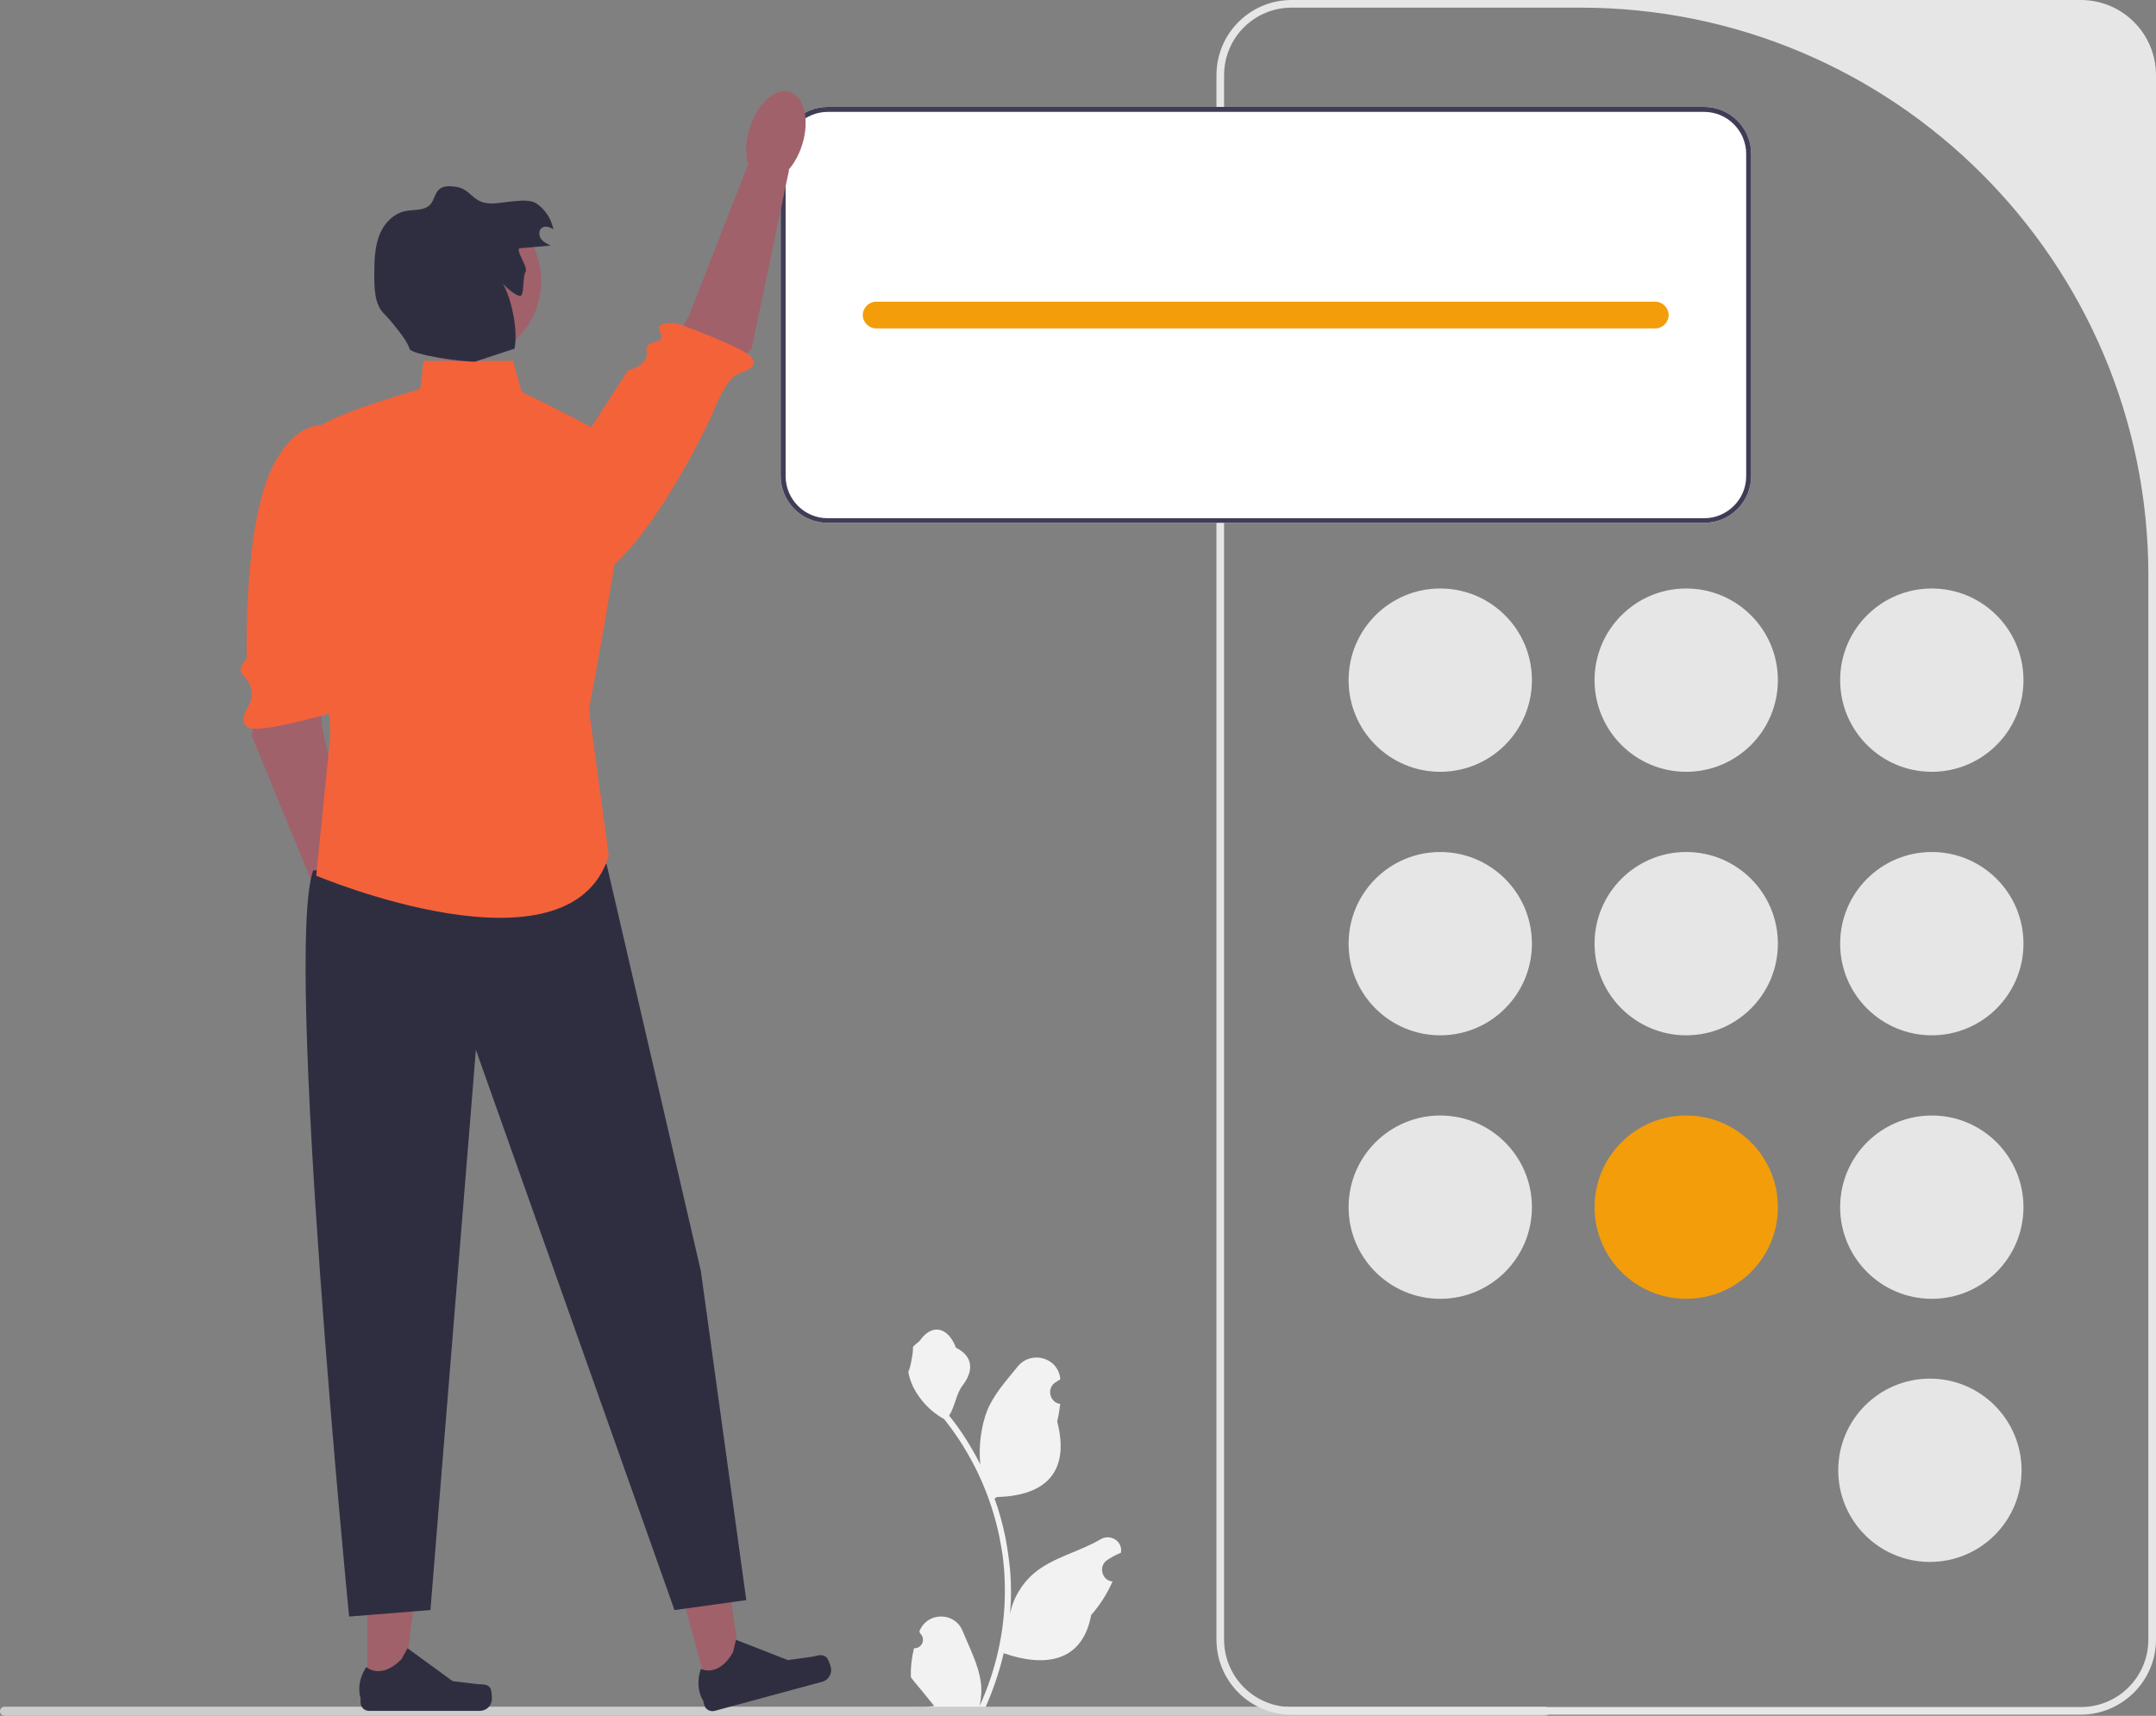 <?xml version="1.0" encoding="utf-8"?>
<!-- Generator: Adobe Illustrator 22.0.1, SVG Export Plug-In . SVG Version: 6.00 Build 0)  -->
<svg version="1.1" id="Calque_1" xmlns="http://www.w3.org/2000/svg" xmlns:xlink="http://www.w3.org/1999/xlink" x="0px" y="0px"
	 viewBox="0 0 564.5 449.3" style="enable-background:new 0 0 564.5 449.3;" xml:space="preserve">
<rect x="0" y="0" width="564.5" height="449.3" fill="#808080" stroke="none"/>
<style type="text/css">
	.st0{fill:#F2F2F2;}
	.st1{fill:#CCCCCC;}
	.st2{fill:#E6E6E6;}
	.st3{fill:#F39D0A;}
	.st4{fill:#FFFFFF;}
	.st5{fill:#3F3D56;}
	.st6{fill:#A0616A;}
	.st7{fill:#F4623A;}
	.st8{fill:#2F2E41;}
</style>
<path class="st0" d="M239.3,431.6c2.1,0.1,3.2-2.4,1.6-3.9l-0.2-0.6c0,0,0-0.1,0.1-0.1c2.1-5,9.2-4.9,11.2,0
	c1.8,4.4,4.2,8.9,4.8,13.5c0.3,2.1,0.1,4.2-0.3,6.2c4.3-9.4,6.6-19.7,6.6-30c0-2.6-0.1-5.2-0.4-7.8c-0.2-2.1-0.6-4.2-1-6.3
	c-2.3-11.3-7.3-22-14.5-31c-3.5-1.9-6.3-4.9-8.1-8.4c-0.6-1.3-1.1-2.7-1.3-4.1c0.4,0.1,1.5-5.9,1.2-6.3c0.5-0.8,1.5-1.2,2.1-2.1
	c3-4,7.1-3.3,9.2,2.2c4.6,2.3,4.6,6.1,1.8,9.8c-1.8,2.3-2,5.5-3.6,8c0.2,0.2,0.3,0.4,0.5,0.6c3,3.8,5.5,7.9,7.7,12.2
	c-0.6-4.8,0.3-10.5,1.8-14.2c1.7-4.2,5-7.8,7.9-11.4c3.5-4.4,10.6-2.5,11.2,3.1c0,0.1,0,0.1,0,0.2c-0.4,0.2-0.8,0.5-1.3,0.8
	c-2.3,1.5-1.5,5.2,1.2,5.6h0.1c-0.2,1.5-0.4,3.1-0.8,4.6c3.7,14.3-4.3,19.5-15.7,19.8c-0.3,0.1-0.5,0.3-0.7,0.4
	c1.2,3.3,2.1,6.6,2.8,10c0.6,3,1,6,1.3,9c0.3,3.8,0.3,7.7-0.1,11.5v-0.1c0.8-4.2,3.1-8.1,6.4-10.9c4.9-4.1,11.9-5.6,17.3-8.8
	c2.6-1.6,5.9,0.5,5.4,3.4v0.1c-0.8,0.3-1.6,0.7-2.3,1.1c-0.4,0.2-0.8,0.5-1.3,0.8c-2.3,1.5-1.5,5.2,1.2,5.6h0.1h0.1
	c-1.4,3.2-3.3,6.2-5.6,8.8c-2.3,12.5-12.3,13.7-22.9,10l0,0c-1.2,5.1-2.9,10-5,14.7h-18c-0.1-0.2-0.1-0.4-0.2-0.6
	c1.7,0.1,3.3,0,5-0.3c-1.3-1.6-2.7-3.3-4-4.9l-0.1-0.1c-0.7-0.8-1.4-1.7-2-2.5l0,0C238.4,436.7,238.7,434.1,239.3,431.6L239.3,431.6
	L239.3,431.6z"/>
<path class="st1" d="M0,448.1c0,0.7,0.5,1.2,1.2,1.2h403.3c0.7,0,1.2-0.5,1.2-1.2s-0.5-1.2-1.2-1.2H1.2C0.5,446.9,0,447.4,0,448.1z"
	/>
<path class="st2" d="M544.7,449H338.2c-10.9,0-19.7-8.8-19.7-19.7V19.7c0-10.9,8.8-19.7,19.7-19.7h206.6c10.9,0,19.7,8.8,19.7,19.7
	v409.6C564.5,440.2,555.6,449,544.7,449z M338.2,2c-9.8,0-17.7,7.9-17.7,17.7v409.6c0,9.8,7.9,17.7,17.7,17.7h206.6
	c9.8,0,17.7-7.9,17.7-17.7V150.7C562.5,68.6,495.9,2,413.8,2H338.2z"/>
<g>
	<circle class="st2" cx="377.1" cy="178.1" r="24"/>
	<ellipse class="st2" cx="505.8" cy="178.1" rx="24" ry="24"/>
	<circle class="st2" cx="441.5" cy="178.1" r="24"/>
</g>
<circle class="st2" cx="377.1" cy="247.1" r="24"/>
<ellipse class="st2" cx="505.8" cy="247.1" rx="24" ry="24"/>
<circle class="st2" cx="441.5" cy="247.1" r="24"/>
<circle class="st2" cx="377.1" cy="316.1" r="24"/>
<circle class="st2" cx="505.3" cy="385" r="24"/>
<ellipse class="st2" cx="505.8" cy="316.1" rx="24" ry="24"/>
<circle class="st3" cx="441.5" cy="316.1" r="24"/>
<path class="st4" d="M446.2,28H216.7c-6.8,0-12.3,5.5-12.3,12.3v84.3c0,6.8,5.5,12.3,12.3,12.3h229.5c6.8,0,12.3-5.5,12.3-12.3V40.3
	C458.5,33.5,453,28,446.2,28z"/>
<path class="st5" d="M446.2,28H216.7c-6.8,0-12.3,5.5-12.3,12.3v84.3c0,6.8,5.5,12.3,12.3,12.3h229.5c6.8,0,12.3-5.5,12.3-12.3V40.3
	C458.5,33.5,453,28,446.2,28z M457.2,124.7c0,6.1-5,11-11,11H216.7c-6.1,0-11-5-11-11V40.3c0-6.1,5-11,11-11h229.5c6.1,0,11,5,11,11
	V124.7z"/>
<path class="st3" d="M229.4,79h204c1.9,0,3.5,1.6,3.5,3.5l0,0c0,1.9-1.6,3.5-3.5,3.5h-204c-1.9,0-3.5-1.6-3.5-3.5l0,0
	C225.9,80.6,227.5,79,229.4,79z"/>
<g>
	<g>
		<polygon class="st6" points="68,180.4 65.9,192.6 84,236.7 93.8,231.7 84.3,190.4 82.9,174.7 		"/>
		<path class="st7" d="M88,111.9c0,0-9.5-4.6-16.9,10.9s-6.5,49.6-6.5,49.6s-2.7,2.6-1,4.3c1.7,1.7,3.3,4.6,1.6,7.9
			c-0.9,1.7-3,5.1,0.4,6.1c3.5,1,19.7-3.6,19.7-3.6s6.1-2.7,2.6-4.5c-3.4-1.8,1.4-12.9,1.4-12.9l4-32L88,111.9z"/>
		
			<ellipse transform="matrix(0.956 -0.294 0.294 0.956 -66.965 37.642)" class="st6" cx="91.9" cy="241.9" rx="7.2" ry="12.2"/>
	</g>
	<g>
		<polygon class="st6" points="185.3,442.6 194.4,440.1 189.3,403.9 175.9,407.5 		"/>
		<path class="st8" d="M216.4,434L216.4,434c0.4,0.4,1,1.9,1.1,2.5l0,0c0.5,1.7-0.6,3.5-2.3,3.9l-28.1,7.6c-1.2,0.3-2.4-0.4-2.7-1.5
			l-0.3-1.2c0,0-2.3-3.1-0.6-8.3c0,0,4.5,2.4,8.4-4.3l0.8-3.3l13.6,5.3l6.5-0.9C214.2,433.5,215.3,433,216.4,434L216.4,434z"/>
	</g>
	<g>
		<polygon class="st6" points="96.2,442.4 105.6,442.4 110.1,406.1 96.2,406.1 		"/>
		<path class="st8" d="M128.4,442.1L128.4,442.1c0.3,0.5,0.4,2.1,0.4,2.7l0,0c0,1.8-1.4,3.2-3.2,3.2h-29c-1.2,0-2.2-1-2.2-2.2v-1.2
			c0,0-1.4-3.6,1.5-8.1c0,0,3.7,3.5,9.2-2l1.6-2.9l11.8,8.6l6.5,0.8C126.4,441.1,127.7,440.9,128.4,442.1L128.4,442.1z"/>
	</g>
	<path class="st8" d="M158.8,226.2l24.7,106.6l11.9,86.2l-18.8,2.6l-52-146.7l-11.9,146.7l-21.3,1.7c0,0-17.1-174-9.4-195.4
		L158.8,226.2L158.8,226.2z"/>
	<g>
		<polygon class="st6" points="188.3,100.1 196.8,91.2 206.6,44.5 195.8,43.2 180.4,82.7 172.6,96.4 		"/>
		<path class="st7" d="M133.2,145.5c0,0,8,14.7,22.8,6s30.5-43,30.5-43s3.1-8.7,6.4-10.4c1.7-0.9,6.2-1.9,3.8-4.6
			s-19.1-8.7-19.1-8.7s-6.5-1.2-4.7,2.3s-4.2,1.3-3.6,5s-4.9,4.9-4.9,4.9L133.2,145.5L133.2,145.5z"/>
		
			<ellipse transform="matrix(0.295 -0.956 0.956 0.295 109.031 219.31)" class="st6" cx="203.1" cy="35.8" rx="12.2" ry="7.2"/>
	</g>
	<path class="st7" d="M134.3,94.5h-23.4l-0.9,7.4c0,0-29.5,8.1-28.7,12.5s5.2,78.1,5.2,78.1l-3.7,36.8c0,0,66.3,28,76.6-5.2
		l-5.2-38.3c0,0,12.5-65.5,9.6-68.5c-2.9-2.9-27.2-14.7-27.2-14.7L134.3,94.5L134.3,94.5z"/>
	<circle class="st6" cx="120.7" cy="73.6" r="21"/>
	<path class="st8" d="M136.2,65c2.7-0.2,5.4-0.5,8-0.7c-0.9-0.4-1.9-0.9-2.5-1.7s-0.7-2.1,0-2.8c0.9-0.8,2.3-0.4,3.2,0.3
		c-0.5-2.7-2.1-5.2-4.4-6.8c-2.8-1.9-9.7,0.4-13-0.1c-3.9-0.5-4.4-3.8-8.2-4.3c-1.5-0.2-3.1-0.3-4.2,0.6c-1.3,1-1.4,3-2.5,4.1
		c-1.6,1.7-4.4,1.2-6.6,1.7c-3.2,0.7-5.7,3.5-6.8,6.6C98.1,65,98,68.4,98,71.7c0,3.7,0,8,2.6,10.5c1.6,1.6,6.1,6.9,6.6,9.1
		c0.3,1.6,14.2,3.5,17.2,3.4l10.3-3.4c1-4.4-0.7-13.2-3.1-17.1c0.8,1,4.4,4.2,5,3s0.3-4.9,1-6C138.4,69.9,134.6,65.1,136.2,65
		L136.2,65z"/>
</g>
</svg>
